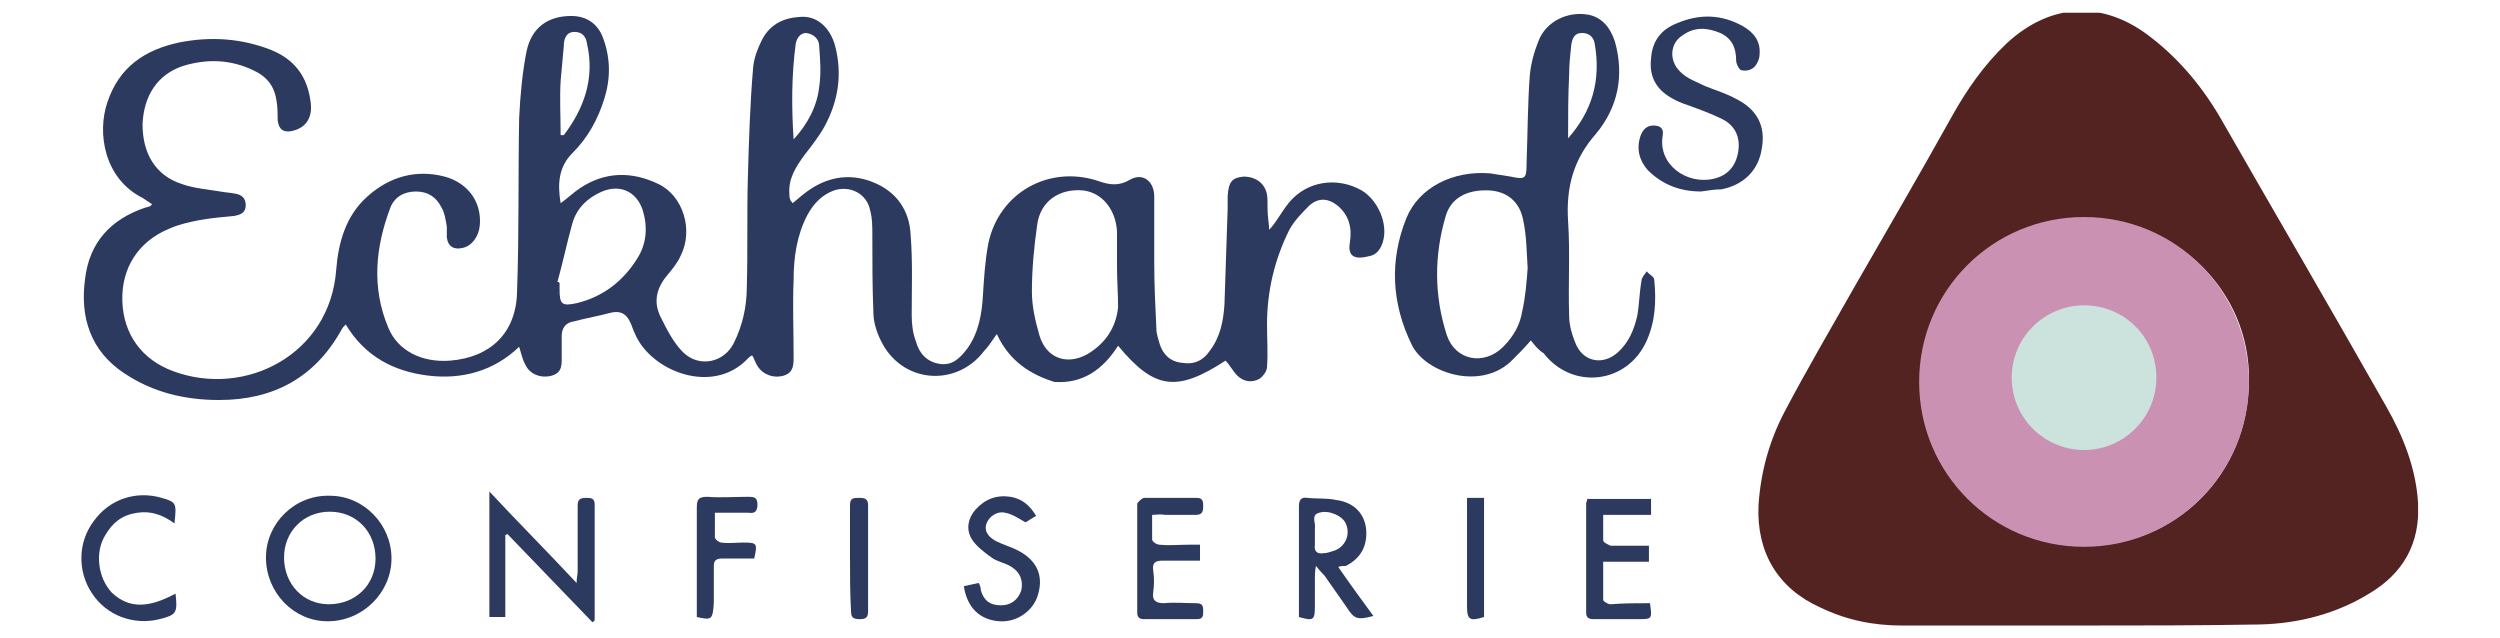 <?xml version="1.0" encoding="UTF-8"?> <!-- Generator: Adobe Illustrator 25.4.1, SVG Export Plug-In . SVG Version: 6.00 Build 0) --> <svg xmlns="http://www.w3.org/2000/svg" xmlns:xlink="http://www.w3.org/1999/xlink" version="1.1" id="Ebene_1" x="0px" y="0px" viewBox="0 0 235 60" style="enable-background:new 0 0 235 60;" xml:space="preserve"> <style type="text/css"> .st0{clip-path:url(#SVGID_00000172401860609203476600000006741016239507349902_);fill:#532322;} .st1{clip-path:url(#SVGID_00000172401860609203476600000006741016239507349902_);fill:#CA91B3;} .st2{clip-path:url(#SVGID_00000172401860609203476600000006741016239507349902_);fill:#2D3A5F;} .st3{clip-path:url(#SVGID_00000172401860609203476600000006741016239507349902_);fill:#CBE3DC;} </style> <g> <defs> <rect id="SVGID_1_" x="7.7" y="1.2" width="219.6" height="57.6"></rect> </defs> <clipPath id="SVGID_00000083810917980291771490000010656335422303232129_"> <use xlink:href="#SVGID_1_" style="overflow:visible;"></use> </clipPath> <path style="clip-path:url(#SVGID_00000083810917980291771490000010656335422303232129_);fill:#532322;" d="M196.1,20.6 c-8.5,0-15.4,6.8-15.4,15.1c0,8.7,6.8,15.6,15.3,15.6c8.6,0,15.4-6.8,15.4-15.6C211.5,27.4,204.6,20.6,196.1,20.6 M195.5,58.8 c-5.6,0-11.1,0-16.7,0c-2.7,0-5.2-0.5-7.7-1.7c-4-1.8-6-5.2-5.8-9.6c0.2-3.1,1-6,2.4-8.7c2.1-4,4.4-7.9,6.6-11.8 c3.1-5.4,6.2-10.7,9.2-16.1c1.4-2.5,3-4.8,5.1-6.8c4.2-3.9,9.2-4.1,13.7-0.5c2.7,2.1,4.9,4.8,6.6,7.8c5.1,8.9,10.3,17.8,15.4,26.8 c1.6,2.8,2.8,5.8,3,9.1c0.2,3.8-1.4,6.6-4.6,8.5c-3.1,1.9-6.6,2.8-10.2,2.9C206.8,58.8,201.2,58.8,195.5,58.8"></path> <path style="clip-path:url(#SVGID_00000083810917980291771490000010656335422303232129_);fill:#CA91B3;" d="M195.9,51.4 c8.6,0,15.5-6.9,15.5-15.5s-6.9-15.5-15.5-15.5c-8.6,0-15.5,6.9-15.5,15.5S187.3,51.4,195.9,51.4"></path> <path style="clip-path:url(#SVGID_00000083810917980291771490000010656335422303232129_);fill:#2D3A5F;" d="M52.7,12.7 c0.1,0,0.2,0,0.3,0c1.9-2.5,2.9-5.3,2.2-8.5c-0.1-0.7-0.4-1.2-1.2-1.2c-0.8,0-1,0.7-1,1.3c-0.1,1.1-0.2,2.2-0.3,3.3 C52.6,9.3,52.7,11,52.7,12.7 M74.6,13.1c1.3-1.4,2.2-3.1,2.4-4.9c0.2-1.3,0.1-2.6,0-3.9c0-0.6-0.5-1.1-1.2-1.2c-0.6,0-0.9,0.5-1,1 C74.4,7.1,74.4,10.1,74.6,13.1 M52.4,26.5c0.1,0,0.1,0,0.2,0.1c0,0.2,0,0.4,0,0.6c0,1.4,0.2,1.6,1.6,1.3c2.5-0.6,4.4-2.1,5.7-4.2 c0.9-1.4,1-3,0.5-4.6c-0.6-1.7-2.1-2.4-3.8-1.7c-1.4,0.6-2.4,1.6-2.8,3C53.3,22.8,52.9,24.7,52.4,26.5 M105,25.2 C105,25.2,105,25.2,105,25.2c0-1.1,0-2.3,0-3.4c-0.1-2.1-1.4-3.7-3.2-3.9c-2.2-0.2-4,1-4.3,3.2c-0.3,2.1-0.5,4.2-0.5,6.3 c0,1.4,0.3,2.7,0.7,4.1c0.6,2.1,2.5,2.9,4.5,1.8c1.7-1,2.7-2.5,2.9-4.4C105.1,27.6,105,26.4,105,25.2 M93.7,31.4 c-0.5,0.7-0.8,1.2-1.2,1.6c-2.5,3.3-7.4,3.1-9.5-0.6c-0.5-0.9-0.9-2-0.9-3C82,27,82,24.6,82,22.1c0-0.8,0-1.6-0.2-2.3 c-0.3-1.6-1.9-2.4-3.4-1.9c-1.1,0.4-1.9,1.2-2.5,2.3c-1,1.9-1.3,4-1.3,6.1c-0.1,2.4,0,4.8,0,7.2c0,0.8,0,1.5-0.9,1.8 c-1,0.3-2-0.1-2.5-0.9c-0.2-0.3-0.3-0.7-0.5-1c-0.2,0.1-0.3,0.2-0.4,0.3c-3.3,3.5-9.1,1.2-10.6-2.3c-0.2-0.4-0.3-0.8-0.5-1.2 c-0.4-0.8-1-1-1.8-0.8c-1.1,0.3-2.3,0.5-3.4,0.8c-0.8,0.1-1.2,0.6-1.2,1.4c0,0.6,0,1.2,0,1.8c0,0.8,0.1,1.6-0.9,1.9 c-1,0.3-2.1-0.1-2.5-1c-0.3-0.5-0.4-1.1-0.6-1.7c-2.4,2.3-5.4,3.1-8.6,2.7c-3.2-0.4-5.9-1.8-7.7-4.8c-0.2,0.2-0.3,0.3-0.4,0.5 c-2.5,4.5-6.4,6.6-11.5,6.6c-3.2,0-6.2-0.7-8.9-2.5c-3.2-2.1-4.2-5.3-3.7-8.9c0.4-3.4,2.4-5.6,5.7-6.7c0.1,0,0.3-0.1,0.4-0.1 c0,0,0.1-0.1,0.2-0.2c-0.3-0.2-0.6-0.4-0.9-0.6c-3.6-1.8-4.3-6.1-3.3-9c1.1-3.3,3.5-4.9,6.7-5.6c3-0.6,5.9-0.4,8.7,0.7 c2.2,0.9,3.4,2.5,3.7,4.9c0.2,1.4-0.4,2.4-1.7,2.7c-0.8,0.2-1.3-0.1-1.4-1c0-0.6,0-1.2-0.1-1.8c-0.2-1.4-0.9-2.3-2.2-2.9 c-2.1-1-4.3-1.1-6.6-0.4C14.8,7,13.5,9,13.4,11.7c0,2.7,1.2,4.8,3.7,5.6c1.1,0.4,2.4,0.5,3.6,0.7c0.5,0.1,0.9,0.1,1.4,0.2 c0.6,0.1,1,0.4,1,1.1c0,0.7-0.5,0.9-1.1,1c-1.1,0.1-2.2,0.2-3.3,0.4c-1,0.2-1.9,0.4-2.8,0.8c-2.9,1.2-4.5,3.7-4.4,6.8 c0.1,3.1,1.8,5.5,4.8,6.6c6.8,2.5,14.7-1.6,15.3-9.5c0.2-2.6,0.9-5.1,2.9-6.9c2.1-1.9,4.6-2.6,7.3-1.9c2.2,0.6,3.5,2.4,3.3,4.6 c-0.1,1-0.7,1.9-1.6,2.1c-0.8,0.2-1.4-0.1-1.5-1c0-0.3,0-0.7,0-1c-0.1-0.6-0.2-1.3-0.5-1.8c-0.5-1-1.3-1.5-2.4-1.5 c-1.1,0-2,0.5-2.4,1.5c-1.4,3.7-1.8,7.5-0.2,11.3c0.9,2.2,3.2,3.3,5.8,3.1c3.8-0.3,6.2-2.6,6.3-6.4c0.2-5.5,0.1-10.9,0.2-16.4 c0.1-2.1,0.3-4.3,0.7-6.3c0.5-2.3,2.1-3.3,4.2-3.3c1.4,0,2.5,0.7,3,2.1c0.7,1.9,0.7,3.8,0.1,5.7c-0.6,1.9-1.5,3.6-3,5.1 c-1.3,1.3-1.4,2.9-1.1,4.7c0.7-0.5,1.2-1,1.8-1.4c2.4-1.6,4.9-1.6,7.4-0.4c2.3,1.1,3.3,4.3,2.1,6.7c-0.3,0.7-0.8,1.3-1.3,1.9 c-1,1.2-1.3,2.5-0.6,3.9c0.6,1.2,1.2,2.4,2.1,3.3c1.5,1.5,3.9,1,4.8-0.9c0.8-1.6,1.2-3.4,1.2-5.2c0.1-3.4,0-6.9,0.1-10.3 c0.1-3.5,0.2-6.9,0.5-10.4c0.1-0.9,0.4-1.7,0.8-2.5c0.7-1.4,1.9-2.1,3.5-2.2c1.6-0.2,2.9,0.9,3.4,2.7c0.7,2.7,0.3,5.2-1,7.6 c-0.5,0.9-1.2,1.8-1.9,2.7c-0.8,1.1-1.5,2.2-1.4,3.6c0,0.2,0,0.4,0.1,0.6c0,0.1,0.1,0.1,0.2,0.3c0.4-0.3,0.7-0.6,1.1-0.9 c1.9-1.5,4.1-2,6.4-1.1c2.3,0.9,3.5,2.7,3.6,5c0.2,2.5,0.1,5,0.1,7.5c0,0.9,0.1,1.7,0.4,2.5c0.3,1.1,1,1.9,2.2,2.1 c1.2,0.2,1.9-0.5,2.6-1.4c1.1-1.5,1.4-3.3,1.5-5.1c0.1-1.6,0.2-3.2,0.5-4.8c1-4.8,5.7-7.4,10.3-5.9c1.1,0.4,2,0.5,3-0.1 c1.2-0.7,2.3,0.1,2.3,1.6c0,2.1,0,4.1,0,6.2c0,2.1,0.1,4.1,0.2,6.2c0,0.5,0.2,1,0.3,1.4c0.3,1,1,1.7,2.1,1.8c1.1,0.2,2-0.2,2.6-1.1 c1-1.3,1.3-2.8,1.4-4.4c0.1-3,0.2-6,0.3-9c0-0.4,0-0.8,0-1.2c0.1-1.3,0.4-1.7,1.5-1.8c1.1,0,2,0.6,2.2,1.7c0.1,0.7,0,1.4,0.1,2.1 c0,0.3,0.1,0.7,0.1,1.2c0.3-0.3,0.4-0.5,0.5-0.6c0.5-0.7,0.9-1.4,1.4-2c1.7-2,4.5-2.4,6.8-1.1c1.5,0.9,2.5,3.1,2,4.8 c-0.2,0.7-0.6,1.3-1.4,1.4c-1.6,0.4-1.9-0.3-1.7-1.4c0.2-1.3-0.1-2.5-1.2-3.4c-0.9-0.7-1.8-0.7-2.6,0c-0.7,0.7-1.4,1.4-1.9,2.3 c-1.4,2.8-2.1,5.8-2.1,8.9c0,1.3,0.1,2.6,0,4c0,0.4-0.4,0.9-0.7,1.1c-0.7,0.4-1.5,0.3-2.1-0.3c-0.4-0.4-0.7-1-1.1-1.4 c-4.6,3-6.7,2.7-10.1-1.4c-1.4,2.2-3.3,3.6-6,3.4C96.9,35.2,94.9,34,93.7,31.4"></path> <path style="clip-path:url(#SVGID_00000083810917980291771490000010656335422303232129_);fill:#2D3A5F;" d="M147.4,13 c2.3-2.6,3.1-5.5,2.5-8.9c-0.1-0.6-0.5-1-1.2-1c-0.7,0-0.9,0.5-1,1.1c-0.1,0.9-0.2,1.9-0.2,2.8C147.4,9,147.4,11,147.4,13 M143.6,25.2c-0.1-1.5-0.1-3-0.4-4.4c-0.3-1.8-1.5-2.8-3.2-2.9c-2.1-0.1-3.6,0.7-4.1,2.4c-1.1,3.7-1.1,7.5,0.1,11.2 c0.8,2.4,3.5,2.9,5.3,1.1c1-1,1.6-2.1,1.8-3.4C143.4,27.9,143.5,26.5,143.6,25.2 M143.9,32c-0.6,0.7-1.1,1.2-1.7,1.8 c-2.9,3-8.2,1.3-9.5-1.4c-1.9-3.9-2.1-7.9-0.5-11.9c1.2-2.9,4.4-4.5,7.9-4.2c0.6,0.1,1.3,0.2,1.9,0.3c1.4,0.3,1.5,0.2,1.5-1.3 c0.1-2.7,0.1-5.5,0.3-8.2c0.1-1.1,0.4-2.2,0.8-3.2c0.7-1.9,2.8-2.9,4.8-2.5c1.3,0.3,2,1.3,2.4,2.5c0.9,3.2,0.3,6.2-1.8,8.7 c-2.1,2.4-2.8,5-2.6,8.2c0.2,2.9,0,5.9,0.1,8.9c0,0.9,0.3,1.9,0.7,2.8c0.8,1.6,2.6,1.8,3.9,0.6c1-0.9,1.5-2.1,1.8-3.4 c0.2-1.1,0.2-2.2,0.4-3.3c0-0.3,0.3-0.6,0.5-0.9c0.2,0.3,0.7,0.5,0.7,0.8c0.2,2,0.1,3.9-0.7,5.7c-1.8,4.1-7,4.7-9.7,1.2 C144.6,32.9,144.3,32.5,143.9,32"></path> <path style="clip-path:url(#SVGID_00000083810917980291771490000010656335422303232129_);fill:#2D3A5F;" d="M159.9,18 c-1.9,0-3.6-0.6-5-2c-0.8-0.9-1.1-2-0.7-3.2c0.2-0.6,0.6-1,1.2-1c0.6,0,1,0.2,0.9,0.9c-0.5,2.8,2.3,4.7,4.8,4.1 c1.3-0.3,2.1-1.2,2.3-2.6c0.2-1.3-0.3-2.4-1.5-3c-1-0.5-2.1-0.9-3.2-1.3c-0.6-0.2-1.1-0.4-1.6-0.7c-1.4-0.8-2.1-2-1.9-3.7 c0.1-1.6,0.9-2.7,2.4-3.3c2.1-0.9,4.2-0.9,6.3,0.3c1,0.6,1.6,1.4,1.5,2.6c0,0.4-0.2,0.9-0.5,1.2c-0.3,0.3-0.8,0.4-1.2,0.3 c-0.2,0-0.5-0.6-0.5-0.9c0-1.2-0.4-2.1-1.5-2.6c-1.2-0.5-2.4-0.6-3.5,0.2C157,4,156.8,5.7,158,6.8c0.6,0.6,1.5,0.9,2.3,1.3 c1,0.4,2,0.7,2.9,1.2c2,1,2.8,2.6,2.4,4.7c-0.3,2-1.7,3.4-3.8,3.8C161.2,17.8,160.6,17.9,159.9,18"></path> <path style="clip-path:url(#SVGID_00000083810917980291771490000010656335422303232129_);fill:#2D3A5F;" d="M26.7,52.4 c0,2.5,1.8,4.4,4.2,4.4c2.5,0,4.4-1.8,4.4-4.3c0-2.5-1.8-4.4-4.3-4.4C28.5,48.1,26.7,50,26.7,52.4 M25,52.4c0-3.2,2.7-5.9,6-5.8 c3.2,0,5.8,2.7,5.8,5.9c0,3.2-2.7,5.9-6,5.9C27.6,58.4,25,55.7,25,52.4"></path> <path style="clip-path:url(#SVGID_00000083810917980291771490000010656335422303232129_);fill:#2D3A5F;" d="M54.2,54.8 c0-0.5,0.1-0.8,0.1-1.1c0-2.1,0-4.1,0-6.2c0-0.6,0.3-0.7,0.8-0.7c0.4,0,0.8,0,0.8,0.6c0,3.6,0,7.3,0,10.9c0,0-0.1,0.1-0.2,0.2 c-2.7-2.8-5.3-5.5-8-8.3c-0.1,0-0.1,0.1-0.2,0.1v7.7H46V46.2C48.7,49.1,51.4,51.8,54.2,54.8"></path> <path style="clip-path:url(#SVGID_00000083810917980291771490000010656335422303232129_);fill:#2D3A5F;" d="M123.6,50.1 c0,0.4,0,0.7,0,1.1c-0.1,0.6,0.2,0.9,0.8,0.8c0.3,0,0.6-0.1,0.9-0.2c1.1-0.3,1.7-1.5,1.2-2.6c-0.3-0.7-1.6-1.3-2.5-1 c-0.8,0.2-0.3,1-0.4,1.4C123.6,49.9,123.6,50,123.6,50.1 M125.8,53.3c1.1,1.6,2.2,3.1,3.3,4.6c-1.5,0.4-1.8,0.3-2.5-0.8 c-0.7-1-1.4-2-2.1-3c-0.2-0.2-0.4-0.4-0.8-0.9c-0.1,0.5-0.1,0.8-0.1,1.1c0,0.9,0,1.7,0,2.6c0,1.4-0.1,1.5-1.5,1.1 c0-0.2,0-0.5,0-0.7c0-3.2,0-6.4,0-9.7c0-0.6,0.2-0.9,0.8-0.8c0.9,0.1,1.8,0,2.7,0.2c1.6,0.2,2.6,1.2,2.8,2.6 c0.2,1.7-0.5,2.9-1.9,3.6C126.2,53.2,126,53.2,125.8,53.3"></path> <path style="clip-path:url(#SVGID_00000083810917980291771490000010656335422303232129_);fill:#2D3A5F;" d="M108.3,48.4 c0,0.8,0,1.5,0,2.3c0,0.2,0.4,0.5,0.7,0.5c0.9,0.1,1.8,0,2.8,0c0.3,0,0.6,0,1,0v1.5c-1.2,0-2.4,0-3.5,0c-0.7,0-1,0.2-0.9,0.9 c0.1,0.7,0.1,1.4,0,2.1c-0.1,0.7,0.2,1,1,1c1-0.1,2,0,3,0c0.6,0,0.7,0.2,0.7,0.7c0,0.5,0,0.8-0.6,0.8c-1.7,0-3.3,0-5,0 c-0.4,0-0.6-0.2-0.6-0.6c0-3.4,0-6.8,0-10.2c0-0.2,0.4-0.5,0.6-0.6c1.7,0,3.3,0,5,0c0.6,0,0.6,0.4,0.6,0.8c0,0.5-0.1,0.8-0.7,0.8 c-1,0-2,0-2.9,0C109,48.3,108.7,48.4,108.3,48.4"></path> <path style="clip-path:url(#SVGID_00000083810917980291771490000010656335422303232129_);fill:#2D3A5F;" d="M155.1,56.7 c0.2,1.5,0.2,1.5-1.1,1.5c-1.4,0-2.8,0-4.2,0c-0.4,0-0.7-0.1-0.7-0.6c0-3.4,0-6.9,0-10.3c0-0.1,0.1-0.2,0.1-0.4h6v1.5h-4.5 c0,0.9,0,1.6,0,2.4c0,0.2,0.5,0.4,0.7,0.5c1.2,0,2.3,0,3.6,0v1.5h-4.3c0,1.2,0,2.4,0,3.6c0,0.1,0.4,0.4,0.7,0.4 C152.6,56.7,153.9,56.7,155.1,56.7"></path> <path style="clip-path:url(#SVGID_00000083810917980291771490000010656335422303232129_);fill:#2D3A5F;" d="M90.6,55.1 c0.5-0.1,0.9-0.2,1.4-0.3c0.1,0.2,0.2,0.4,0.2,0.7c0.3,1,0.9,1.4,1.9,1.4c0.9,0,1.6-0.5,1.9-1.4c0.2-0.9-0.1-1.7-0.9-2.2 c-0.6-0.4-1.4-0.5-1.9-0.9c-0.7-0.5-1.5-1.1-1.9-1.8c-0.5-0.9-0.3-1.9,0.4-2.7c0.9-1,2-1.4,3.3-1.2c1.1,0.2,1.8,0.8,2.4,1.8 c-0.4,0.2-0.8,0.5-1,0.6c-0.7-0.4-1.3-0.8-1.9-0.9c-0.8-0.2-1.6,0.4-1.8,1.1c-0.2,0.8,0.4,1.3,1,1.6c0.6,0.3,1.3,0.5,1.9,0.8 c1.8,0.9,2.5,2.3,2,4.1c-0.4,1.6-2,2.7-3.6,2.6C92.1,58.3,90.9,57.1,90.6,55.1"></path> <path style="clip-path:url(#SVGID_00000083810917980291771490000010656335422303232129_);fill:#2D3A5F;" d="M16.5,55.8 c0.2,1.8,0.1,2-1.5,2.4c-2.4,0.6-5-0.3-6.4-2.5c-1.3-2-1.3-4.7,0.2-6.7c1.5-2.1,4-2.9,6.4-2.2c1.4,0.4,1.4,0.5,1.2,2.4 c-1.1-0.8-2.2-1.2-3.5-1c-1.4,0.2-2.3,0.9-3,2.1c-1,1.6-0.7,4,0.6,5.4C12.1,57.2,13.9,57.2,16.5,55.8"></path> <path style="clip-path:url(#SVGID_00000083810917980291771490000010656335422303232129_);fill:#2D3A5F;" d="M65.5,58 c0-0.3,0-0.5,0-0.8c0-3.2,0-6.3,0-9.5c0-0.8,0.2-1,1-1c1.3,0.1,2.5,0,3.8,0c0.5,0,0.9,0,0.9,0.7c0,0.6-0.2,0.9-0.8,0.8 c-1,0-2.1,0-3.2,0c0,0.9,0,1.6,0,2.3c0,0.2,0.4,0.5,0.6,0.5c0.7,0.1,1.4,0,2.1,0c1.3,0,1.3,0.1,1,1.5c-1,0-2,0-3,0 c-0.6,0-0.8,0.2-0.8,0.7c0,1.1,0,2.3,0,3.4C67,58.3,66.9,58.3,65.5,58"></path> <path style="clip-path:url(#SVGID_00000083810917980291771490000010656335422303232129_);fill:#2D3A5F;" d="M79.9,52.4 c0-1.6,0-3.3,0-4.9c0-0.7,0.3-0.7,0.9-0.7c0.5,0,0.8,0.1,0.8,0.7c0,3.3,0,6.7,0,10c0,0.6-0.3,0.7-0.8,0.7c-0.5,0-0.8-0.1-0.8-0.7 C79.9,55.8,79.9,54.1,79.9,52.4"></path> <path style="clip-path:url(#SVGID_00000083810917980291771490000010656335422303232129_);fill:#2D3A5F;" d="M137.9,46.8h1.6V58 c-1.3,0.4-1.6,0.3-1.6-1c0-3,0-6,0-9C137.9,47.6,137.9,47.2,137.9,46.8"></path> <path style="clip-path:url(#SVGID_00000083810917980291771490000010656335422303232129_);fill:#CBE3DC;" d="M195.9,42.3 c3.7,0,6.8-3,6.8-6.8s-3-6.8-6.8-6.8c-3.7,0-6.8,3-6.8,6.8S192.2,42.3,195.9,42.3"></path> </g> </svg> 